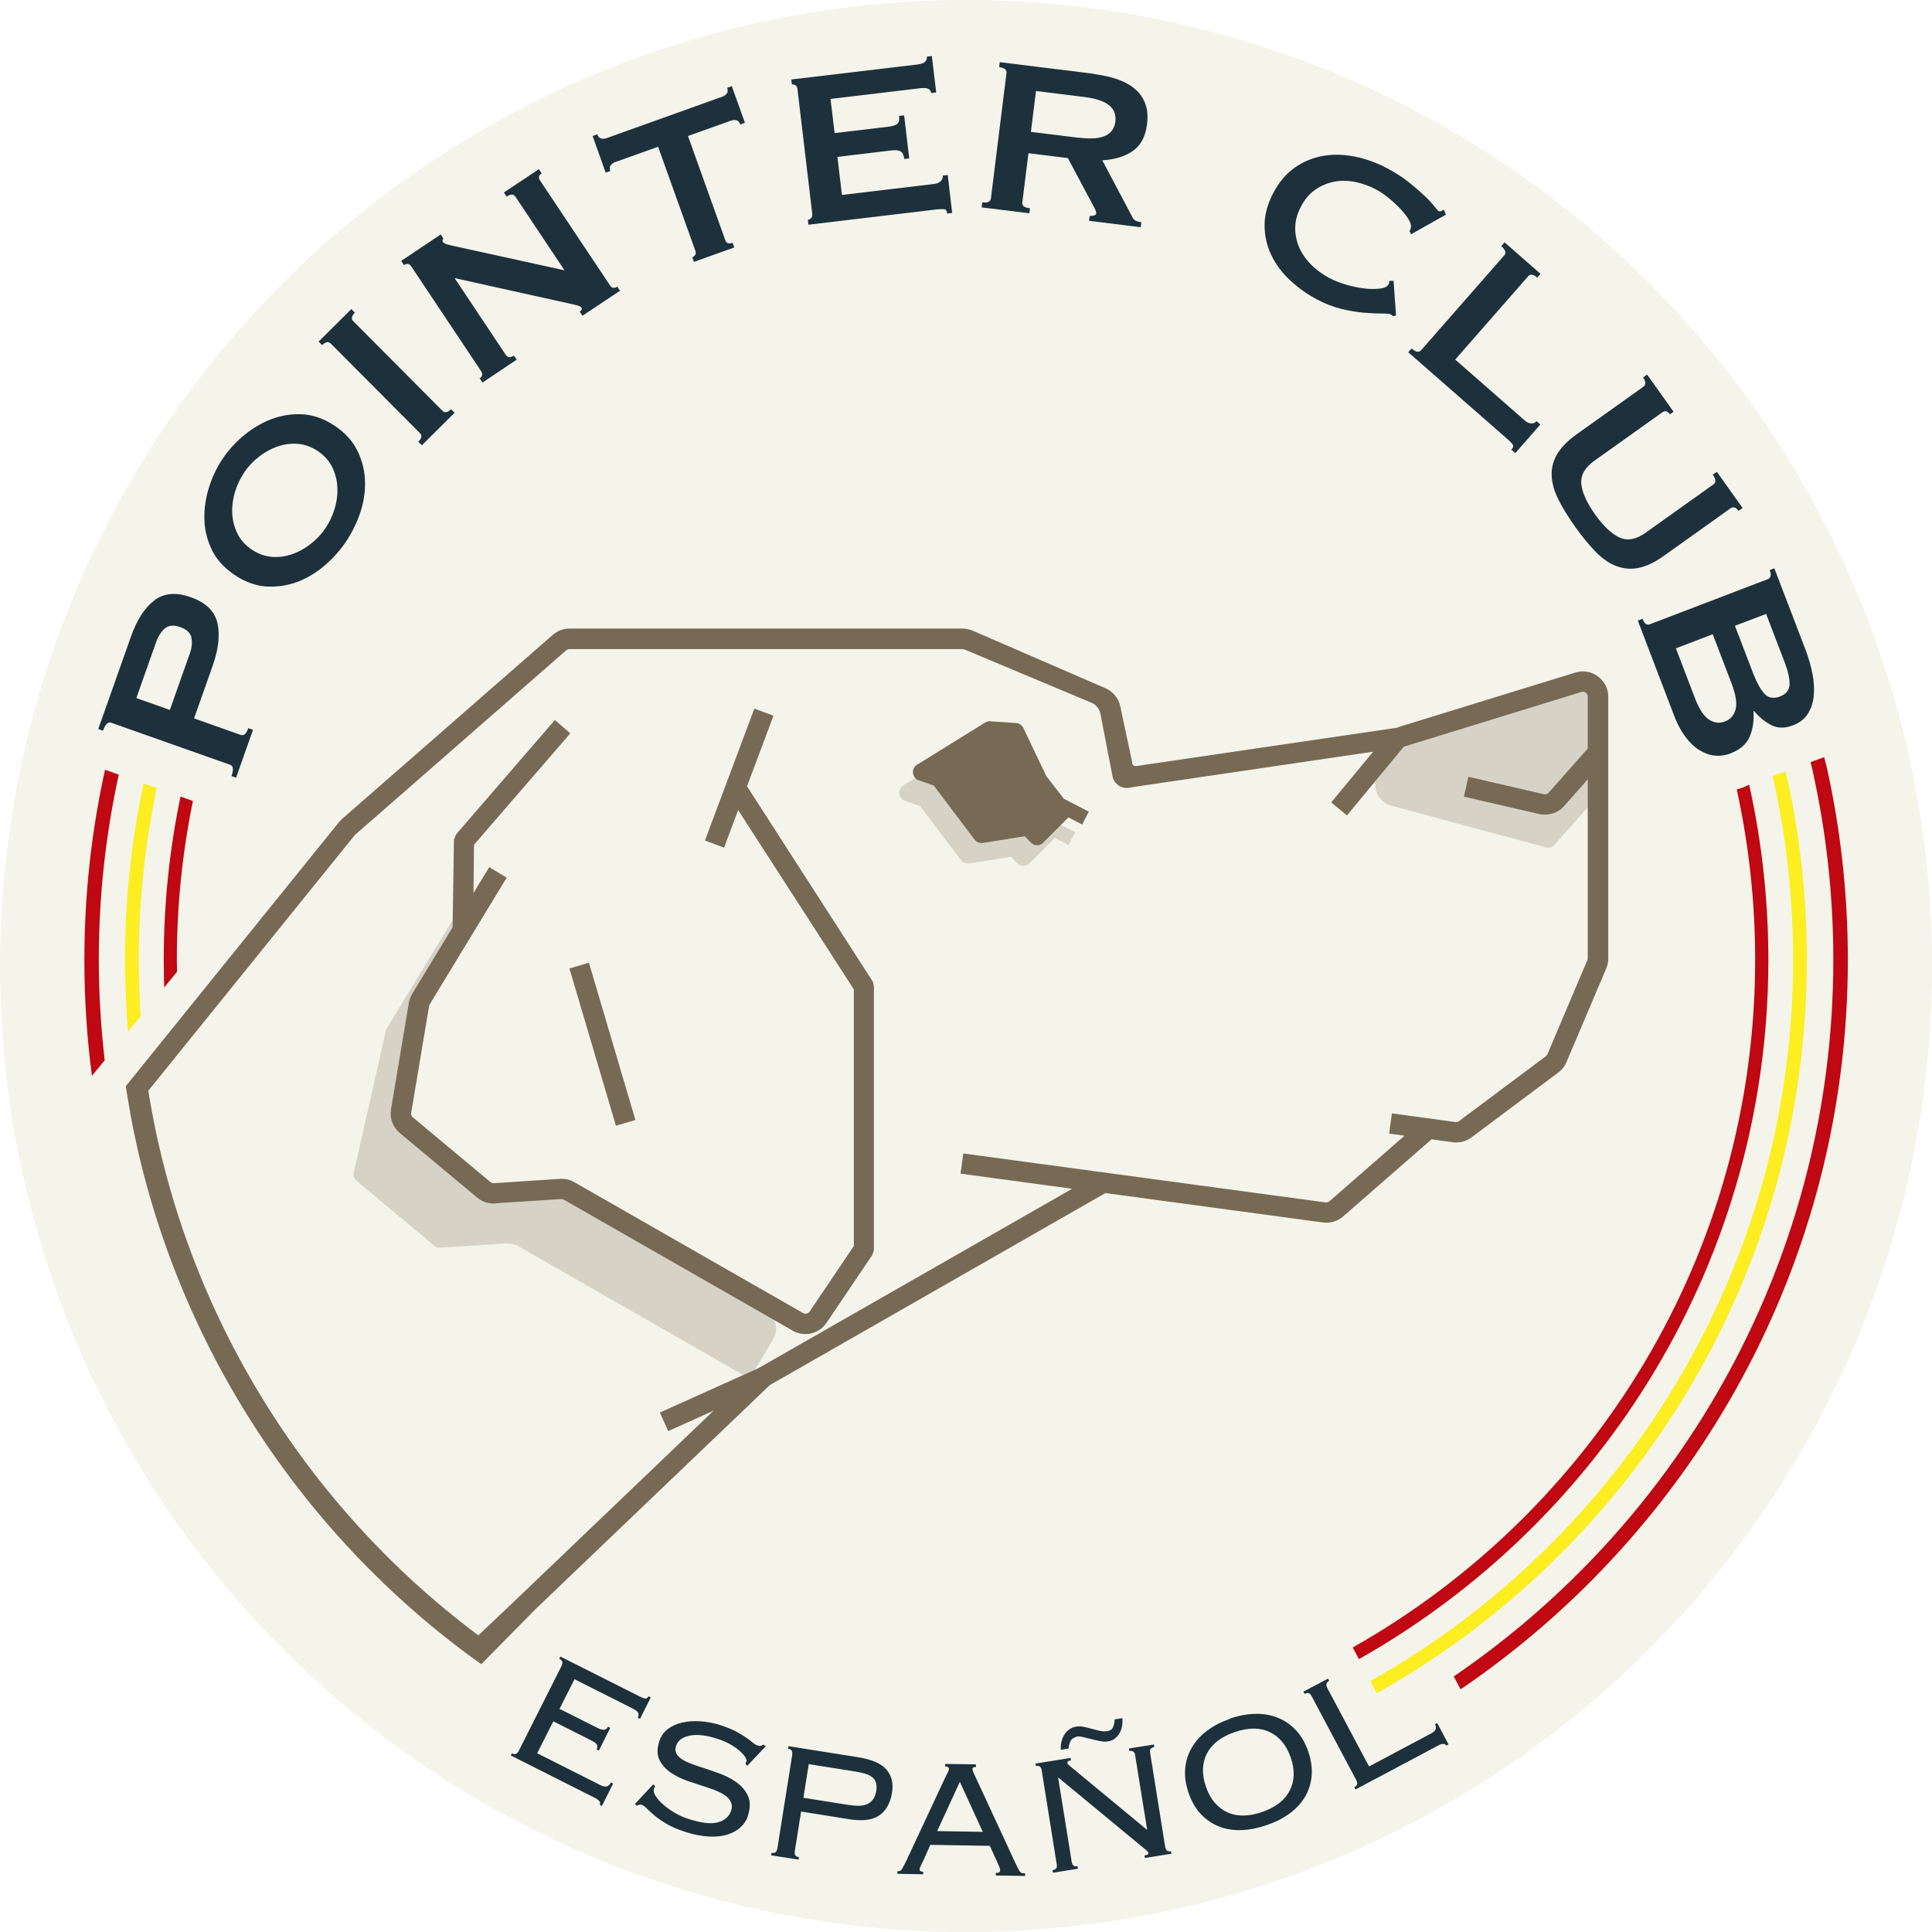 <svg xmlns="http://www.w3.org/2000/svg" xmlns:xlink="http://www.w3.org/1999/xlink" viewBox="0 0 174.03 174.03"><defs><style>.cls-1{clip-path:url(#clippath);}.cls-2{fill:none;}.cls-2,.cls-3,.cls-4,.cls-5,.cls-6,.cls-7,.cls-8{stroke-width:0px;}.cls-9{clip-path:url(#clippath-1);}.cls-3{fill:#f5f4ea;}.cls-4{mix-blend-mode:multiply;opacity:.24;}.cls-4,.cls-8{fill:#776a54;}.cls-5{fill:#bf0811;}.cls-10{opacity:.81;}.cls-11{isolation:isolate;}.cls-6{fill:#fcee21;}.cls-7{fill:#1c313b;}</style><clipPath id="clippath"><rect class="cls-2" x="41.56" y="-903.79" width="1920" height="804.89"></rect></clipPath><clipPath id="clippath-1"><circle class="cls-2" cx="87.01" cy="86.46" r="77.23"></circle></clipPath></defs><g class="cls-11"><g id="Capa_1"><g class="cls-10"><g class="cls-1"><image width="1080" height="676" transform="translate(41.56 -964.68) scale(1.78)"></image></g></g><circle class="cls-3" cx="87.02" cy="87.02" r="87.02"></circle><path class="cls-5" d="M164.48,68.85c-.05-.22-.11-.43-.16-.65l-1.23.45c.04.16.08.32.12.48,1.28,5.65,1.93,11.48,1.93,17.32,0,26.8-13.57,50.49-34.19,64.56l.62,1.16c21.03-14.3,34.88-38.43,34.88-65.72,0-5.94-.66-11.87-1.96-17.61Z"></path><path class="cls-6" d="M160.85,69.48l-1.18.43c.06.22.11.45.16.67,1.12,5.18,1.69,10.52,1.69,15.87,0,27.86-15.37,52.19-38.08,64.98l.58,1.1c23.1-12.99,38.74-37.74,38.74-66.08,0-5.44-.58-10.87-1.72-16.13-.06-.28-.13-.56-.2-.84Z"></path><path class="cls-5" d="M157.56,70.7l-.09.03c-.14.06-.29.13-.44.19-.2.07-.39.14-.59.19,1.1,5.01,1.66,10.17,1.66,15.35,0,26.55-14.63,49.74-36.25,61.94l.56,1.05c21.99-12.41,36.88-35.99,36.88-62.99,0-5.27-.57-10.54-1.7-15.65,0-.04-.02-.08-.03-.11Z"></path><path class="cls-5" d="M15.95,87.54c0-.36-.02-.72-.02-1.09,0-4.9.5-9.68,1.45-14.3l-1.12-.4c-.99,4.75-1.51,9.66-1.51,14.7,0,.84.02,1.67.04,2.5l1.16-1.42Z"></path><path class="cls-6" d="M12.67,91.54c-.11-1.68-.17-3.38-.17-5.09,0-5.3.57-10.47,1.62-15.46l-1.18-.42c-1.1,5.12-1.68,10.43-1.68,15.88,0,2.18.1,4.34.28,6.47l1.14-1.39Z"></path><path class="cls-5" d="M9.43,95.5c-.34-2.97-.53-5.98-.53-9.04,0-5.72.62-11.3,1.8-16.68l-1.24-.44c-1.22,5.52-1.86,11.24-1.86,17.12,0,3.54.23,7.03.68,10.45l1.15-1.4Z"></path><path class="cls-7" d="M50.59,150.03c.06-.12.08-.24.06-.34-.02-.1-.11-.19-.27-.27l.1-.2,7.09,3.57c.29.15.49.22.6.21s.19-.08.25-.2l.2.1-.97,1.93-.2-.1c.07-.15.09-.29.04-.42-.05-.13-.2-.26-.46-.39l-5.28-2.66-1.35,2.67,3.44,1.73c.2.1.39.15.55.15.16,0,.29-.09.38-.27l.2.1-1.03,2.05-.2-.1c.09-.17.09-.31.03-.43s-.22-.24-.46-.36l-3.47-1.75-1.45,2.88,5.65,2.85c.24.12.43.17.59.14.16-.03.29-.15.4-.36l.2.1-1.01,2.01-.2-.1c.11-.21-.04-.42-.43-.62l-7.58-3.82.1-.2c.16.08.28.1.38.05.09-.04.17-.13.23-.25l3.87-7.68Z"></path><path class="cls-7" d="M59.03,160.92c-.06.07-.11.14-.13.22-.05.17,0,.38.15.63.15.25.38.5.67.76.29.26.64.51,1.04.75s.82.43,1.27.57c1.14.37,2.02.47,2.64.3.62-.17,1.01-.52,1.19-1.05.08-.25.09-.48.01-.69s-.2-.39-.4-.56-.43-.31-.71-.44c-.28-.13-.59-.25-.93-.36-.55-.18-1.14-.37-1.76-.58-.62-.21-1.16-.47-1.63-.78-.47-.32-.81-.7-1.04-1.16-.22-.46-.23-1.03,0-1.71.14-.43.39-.79.74-1.06s.78-.47,1.28-.59c.5-.12,1.05-.16,1.66-.12.61.04,1.25.16,1.91.38.52.17.95.35,1.31.54.36.19.66.38.91.55s.45.33.61.46c.16.13.3.21.42.25.13.04.24.05.31.02.08-.03.15-.06.23-.1l.19.16-1.66,1.75-.16-.19s.05-.11.09-.23c.03-.08-.01-.21-.12-.38-.11-.17-.27-.35-.5-.55-.23-.2-.51-.4-.85-.59-.34-.2-.73-.36-1.16-.5-.97-.31-1.8-.41-2.47-.28-.67.13-1.09.44-1.25.95-.07.23-.07.43.01.61s.22.34.42.49.44.28.73.4.6.23.94.34c.56.18,1.15.38,1.76.6.61.22,1.14.49,1.61.83.46.34.8.74,1.02,1.23s.21,1.08-.02,1.8c-.12.39-.34.72-.66,1.01-.31.29-.71.51-1.2.66-.49.15-1.05.21-1.68.17s-1.34-.17-2.1-.42c-.65-.21-1.19-.44-1.64-.7-.44-.26-.81-.51-1.1-.75-.29-.25-.53-.46-.71-.65-.18-.18-.34-.3-.47-.34-.12-.04-.27,0-.45.09l-.15-.17,1.64-1.76.19.2Z"></path><path class="cls-7" d="M71.36,158.04c.02-.14,0-.25-.04-.34-.05-.09-.16-.15-.34-.18l.04-.23,6.29,1c1.24.2,2.08.57,2.55,1.12.46.55.63,1.24.49,2.07-.15.94-.53,1.62-1.14,2.04-.61.43-1.52.54-2.73.35l-4.32-.69-.57,3.59c-.02.14,0,.25.04.34s.16.15.34.18l-.04.22-2.47-.39.04-.22c.17.03.3,0,.37-.07.08-.07.12-.18.15-.31l1.35-8.5ZM76.59,162.6c.76.12,1.32.06,1.68-.17s.58-.6.66-1.1c.08-.49,0-.87-.25-1.14-.24-.28-.78-.48-1.6-.61l-4.23-.67-.48,3.03,4.23.67Z"></path><path class="cls-7" d="M83.12,167.69c-.05.11-.11.24-.18.38-.07.14-.1.24-.1.32,0,.14.1.21.32.21v.23s-2.33-.04-2.33-.04v-.23c.08,0,.15,0,.2-.02.06-.01.11-.05.16-.11.05-.06.11-.15.17-.27.07-.12.15-.28.25-.48l3.55-7.6c.1-.21.18-.37.24-.48.05-.11.08-.19.08-.25,0-.15-.11-.23-.34-.23v-.23s2.77.04,2.77.04v.23c-.21,0-.31.07-.31.22,0,.08.03.17.09.3s.14.29.24.51l3.52,7.6c.11.23.2.41.26.53.06.13.12.22.18.29.06.06.12.1.18.12.06.01.15.02.27.02v.23s-2.64-.04-2.64-.04v-.23c.16,0,.26-.02.31-.06s.08-.11.08-.2c0-.06-.01-.13-.04-.2-.03-.07-.09-.22-.19-.45l-.7-1.53-5.36-.09-.67,1.51ZM88.53,165.01l-2.07-4.51-2.04,4.44,4.11.07Z"></path><path class="cls-7" d="M103.33,164.8l-1.08-6.7c-.02-.14-.07-.24-.15-.31-.08-.07-.2-.09-.37-.07l-.04-.22,2.25-.36.04.23c-.17.03-.29.09-.34.18-.05.09-.06.21-.04.34l1.36,8.49c.02.14.07.24.15.31.08.07.2.09.37.07l.04.22-2.39.38-.04-.22c.25-.04.37-.11.35-.21-.01-.09-.05-.15-.11-.2-.06-.05-.1-.09-.14-.12l-7.88-6.51,1.23,7.63c.02.14.07.24.15.31.08.07.2.09.37.07l.04.22-2.25.36-.04-.23c.17-.03.29-.09.34-.18.05-.09.06-.21.04-.34l-1.36-8.49c-.02-.14-.07-.24-.15-.31-.08-.07-.2-.09-.37-.06l-.04-.22,3.16-.51.04.22c-.14.02-.23.05-.27.09-.05.04-.06.1-.05.17,0,.04.03.08.07.11s.08.07.12.11l6.95,5.75h.04ZM95.55,157.61c-.01-.23,0-.46.06-.69.05-.23.13-.44.24-.63.11-.19.26-.35.44-.49.18-.14.4-.23.65-.27.22-.04.46-.03.69.02.24.05.48.11.73.18.25.07.49.13.72.18.23.05.45.06.65.03.27-.04.46-.17.54-.38s.13-.44.13-.68l.71-.11c.01.24,0,.48-.04.71-.04.23-.11.44-.22.63s-.24.35-.42.49c-.18.14-.4.23-.68.27-.17.03-.4.02-.67-.04-.27-.05-.54-.11-.82-.19-.27-.07-.53-.13-.76-.18s-.4-.06-.51-.03c-.29.1-.48.23-.56.4-.08.17-.15.39-.19.68l-.71.11Z"></path><path class="cls-7" d="M110.78,154.81c.78-.27,1.53-.41,2.26-.43.73-.02,1.41.09,2.03.34.63.24,1.18.62,1.65,1.12.48.5.85,1.14,1.12,1.92.27.78.37,1.51.31,2.2-.06.69-.26,1.32-.6,1.9-.34.57-.81,1.07-1.39,1.5s-1.27.77-2.05,1.04c-.78.27-1.53.42-2.25.45s-1.4-.07-2.02-.31c-.62-.24-1.17-.61-1.65-1.11-.48-.5-.85-1.14-1.12-1.92s-.37-1.51-.31-2.2c.06-.69.26-1.32.6-1.9.34-.58.8-1.09,1.39-1.52.58-.44,1.26-.79,2.04-1.06ZM111.2,156.03c-1.22.42-2.05,1.07-2.49,1.94-.44.87-.47,1.86-.08,2.98.39,1.12,1.03,1.88,1.91,2.29s1.93.4,3.15-.02c1.22-.42,2.05-1.07,2.49-1.94.44-.87.47-1.86.08-2.98-.39-1.12-1.03-1.88-1.91-2.29-.88-.41-1.93-.4-3.15.02Z"></path><path class="cls-7" d="M119.74,151.4c-.16.08-.24.18-.26.29-.01.11.02.24.1.4l3.74,7.03,5.62-2.99c.39-.21.5-.48.32-.81l.2-.11,1.02,1.92-.2.11c-.11-.21-.36-.21-.75,0l-7.43,3.95-.11-.2c.16-.08.24-.18.26-.28s0-.21-.07-.34l-4.04-7.6c-.07-.12-.15-.21-.24-.25s-.22-.02-.38.06l-.11-.2,2.21-1.17.11.2Z"></path><path class="cls-7" d="M21.28,70.06l-.43-.15c.21-.58.17-.92-.12-1.02l-10.72-3.79c-.28-.1-.53.14-.73.72l-.43-.15,2.94-8.31c.53-1.51,1.23-2.6,2.1-3.27.87-.67,1.97-.77,3.3-.29,1.34.47,2.13,1.24,2.39,2.3.25,1.06.11,2.35-.42,3.86l-1.68,4.75,4.2,1.49c.28.1.51-.1.69-.61l.42.15-1.53,4.32ZM17.09,58.91c.18-.52.24-1,.16-1.44-.07-.44-.41-.77-1.01-.98-.6-.21-1.06-.17-1.4.13-.34.3-.6.71-.78,1.23l-1.78,5.03,3.02,1.07,1.78-5.03Z"></path><path class="cls-7" d="M20.07,41.3c.51-.76,1.15-1.46,1.91-2.09.76-.63,1.59-1.12,2.48-1.46.9-.34,1.83-.48,2.81-.43.98.06,1.95.41,2.9,1.05.95.64,1.64,1.41,2.06,2.3.42.89.64,1.81.65,2.77.02.96-.14,1.9-.46,2.83-.33.93-.75,1.77-1.26,2.53-.51.76-1.14,1.47-1.88,2.11s-1.56,1.14-2.45,1.49c-.9.34-1.83.48-2.81.43-.98-.06-1.95-.41-2.9-1.05-.95-.64-1.64-1.41-2.06-2.3-.42-.89-.64-1.81-.65-2.77-.02-.96.13-1.91.43-2.85.3-.94.71-1.79,1.23-2.56ZM21.98,42.59c-.36.53-.63,1.11-.82,1.75-.19.64-.27,1.27-.24,1.9.03.63.18,1.23.46,1.81s.71,1.05,1.29,1.45c.58.39,1.19.61,1.82.66.63.05,1.25-.04,1.85-.25.6-.21,1.15-.52,1.68-.94.52-.41.96-.88,1.31-1.41s.63-1.11.82-1.75c.19-.64.27-1.27.24-1.91-.03-.63-.18-1.23-.46-1.81s-.71-1.05-1.29-1.45c-.58-.39-1.19-.61-1.82-.66-.63-.05-1.25.04-1.85.25-.6.21-1.15.52-1.68.94-.52.41-.96.88-1.31,1.41Z"></path><path class="cls-7" d="M37.68,39.79c.31-.31.36-.57.14-.78l-8.02-8.06c-.21-.21-.47-.17-.78.14l-.32-.32,2.95-2.93.32.32c-.31.31-.36.57-.14.78l8.02,8.06c.21.21.47.17.78-.14l.32.32-2.95,2.93-.32-.32Z"></path><path class="cls-7" d="M43.2,34.09c.26-.18.31-.39.15-.64l-6.31-9.46c-.17-.25-.38-.29-.65-.11l-.25-.38,3.56-2.38.25.38c-.11.07-.12.18-.03.32.07.11.34.21.81.31l10.12,2.22-4.42-6.63c-.17-.25-.43-.25-.79-.01l-.25-.37,3.15-2.1.25.37c-.26.18-.31.39-.15.64l6.31,9.46c.17.25.38.29.65.11l.25.37-3.38,2.25-.25-.37c.18-.12.23-.24.15-.37-.07-.1-.28-.18-.65-.26l-10.77-2.39,4.61,6.92c.17.25.41.27.73.06l.25.37-3.08,2.06-.25-.37Z"></path><path class="cls-7" d="M65.32,21.63c.1.28.33.36.67.24l.15.42-3.63,1.3-.15-.42c.11-.04.2-.11.26-.21.06-.1.07-.22.02-.36l-3.36-9.38-3.89,1.39c-.14.05-.27.14-.37.27-.11.13-.12.3-.04.52l-.42.15-1.18-3.3.42-.15c.08.22.2.35.36.38.16.03.31.02.46-.03l10.47-3.75c.14-.05.27-.14.37-.27.11-.13.12-.3.04-.52l.42-.15,1.18,3.3-.42.15c-.08-.22-.2-.35-.36-.38-.16-.03-.31-.02-.46.03l-3.89,1.39,3.36,9.38Z"></path><path class="cls-7" d="M83.88,8.39c-.02-.18-.11-.31-.26-.39-.15-.07-.4-.09-.75-.05l-8.06.96.37,3.08,4.87-.58c.33-.04.58-.12.75-.23.17-.11.23-.36.19-.74l.45-.05.46,3.88-.45.05c-.04-.38-.17-.61-.36-.7-.2-.09-.46-.11-.79-.07l-4.87.58.41,3.43,8.31-.99c.25-.03.44-.11.59-.25.14-.13.2-.3.18-.5l.45-.05.4,3.41-.45.05c-.03-.25-.12-.38-.29-.39-.16-.01-.37,0-.62.02l-11.59,1.38-.05-.45c.12-.01.22-.06.3-.15s.11-.2.1-.35l-1.34-11.29c-.02-.15-.08-.26-.18-.32-.1-.06-.21-.09-.32-.07l-.05-.45,11.34-1.35c.35-.04.59-.12.71-.25.13-.12.18-.28.16-.46l.45-.05.39,3.28-.45.05Z"></path><path class="cls-7" d="M98.53,6.67c.8.1,1.51.26,2.14.48.63.22,1.16.51,1.58.88.43.36.73.81.92,1.33.19.52.24,1.14.15,1.85-.14,1.09-.56,1.89-1.28,2.39-.72.5-1.64.78-2.75.84l2.72,5.13c.09.18.22.3.37.35.15.05.3.09.43.1l-.06.45-4.65-.58.06-.45c.15.02.28,0,.39-.03s.18-.1.19-.18c.01-.08-.01-.18-.06-.3-.05-.12-.13-.27-.24-.47l-2.25-4.22-3.55-.44-.55,4.42c-.02.15.02.27.12.36.1.09.29.15.57.18l-.06.45-4.3-.53.06-.45c.48.06.74-.06.78-.36l1.4-11.28c.04-.3-.18-.48-.66-.54l.06-.45,8.5,1.05ZM97.16,12.4c.6.07,1.1.09,1.51.05.41-.04.74-.13.99-.27.25-.14.44-.31.57-.52.13-.21.21-.45.24-.71.03-.26.01-.52-.06-.75-.07-.24-.21-.45-.42-.65-.21-.19-.51-.36-.9-.5-.39-.14-.88-.25-1.47-.32l-4.3-.53-.46,3.68,4.3.53Z"></path><path class="cls-7" d="M125.48,28.47s-.08-.05-.12-.08c-.03-.03-.07-.05-.12-.08-.09-.05-.35-.07-.77-.07s-.95-.02-1.58-.07c-.63-.05-1.31-.16-2.04-.34-.74-.18-1.46-.46-2.17-.83-.93-.49-1.76-1.08-2.49-1.77-.73-.69-1.3-1.45-1.69-2.29-.4-.84-.59-1.73-.59-2.67,0-.94.27-1.91.79-2.9.51-.97,1.16-1.73,1.94-2.28.78-.54,1.63-.89,2.55-1.05.92-.16,1.88-.13,2.87.07.99.2,1.95.55,2.88,1.04.75.4,1.4.82,1.96,1.26.55.44,1.02.85,1.41,1.22.39.37.68.69.89.95.2.26.33.4.39.43.07.04.16.04.25-.01.09-.05.16-.08.22-.11l.19.44-3.14,1.77-.14-.27s.04-.09.06-.14.03-.11.05-.17c.06-.18,0-.42-.18-.73-.18-.31-.43-.63-.75-.97-.32-.34-.68-.67-1.07-.99-.39-.32-.77-.58-1.14-.77-.62-.33-1.26-.55-1.92-.68-.66-.12-1.29-.13-1.89,0-.6.12-1.16.36-1.67.72-.51.36-.94.86-1.27,1.5-.34.64-.51,1.27-.52,1.89-.01.63.11,1.22.35,1.78.24.56.6,1.08,1.08,1.56.47.48,1.02.88,1.64,1.21.47.25,1,.45,1.57.62.58.16,1.12.27,1.64.33.52.06.98.05,1.38,0s.65-.19.75-.38c.05-.1.07-.21.05-.31h.4s.22,3.11.22,3.11l-.27.08Z"></path><path class="cls-7" d="M136.15,40.5c.17-.19.2-.35.1-.48-.1-.13-.24-.28-.43-.44l-8.97-7.85.3-.34c.38.33.66.38.86.16l7.49-8.55c.2-.23.11-.5-.27-.83l.3-.34,3.24,2.84-.3.34c-.35-.31-.63-.35-.82-.12l-6.57,7.5,6.26,5.48c.19.17.38.26.58.27.2.02.36-.05.49-.2l.34.3-2.26,2.58-.34-.3Z"></path><path class="cls-7" d="M150.43,37.33c-.21-.3-.44-.36-.69-.19l-6.12,4.36c-.86.61-1.25,1.3-1.18,2.08.07.78.49,1.7,1.24,2.76.76,1.06,1.49,1.75,2.2,2.08.71.32,1.5.18,2.35-.43l6.12-4.36c.24-.17.22-.47-.07-.87l.37-.26,2.32,3.26-.37.26c-.23-.33-.47-.4-.72-.23l-6.02,4.29c-.8.57-1.55.93-2.24,1.07-.69.14-1.35.09-2-.15s-1.26-.66-1.86-1.27c-.6-.61-1.22-1.36-1.86-2.26-.64-.9-1.15-1.73-1.53-2.49-.38-.76-.58-1.49-.6-2.17-.02-.69.15-1.33.51-1.93s.94-1.19,1.74-1.76l6.02-4.29c.24-.17.23-.45-.04-.83l.37-.26,2.38,3.35-.37.26Z"></path><path class="cls-7" d="M162.64,58.53c.27.72.48,1.43.62,2.15.14.71.18,1.38.12,1.99-.06.61-.24,1.15-.53,1.62-.29.47-.75.82-1.35,1.05-.73.28-1.38.27-1.96-.03-.57-.3-1.08-.72-1.54-1.26l-.05.02c.06.82-.05,1.57-.33,2.26-.28.69-.87,1.2-1.76,1.54-.47.18-.94.24-1.41.19-.48-.05-.94-.22-1.39-.5-.45-.28-.86-.68-1.25-1.2-.38-.51-.72-1.14-1-1.87l-3.28-8.59.42-.16c.17.44.39.6.67.49l10.62-4.06c.28-.11.34-.38.17-.82l.42-.16,2.8,7.32ZM152.67,62.87c.37.98.8,1.63,1.26,1.94.47.31.95.37,1.45.18.5-.19.82-.56.96-1.1s.02-1.31-.35-2.29l-1.71-4.47-3.32,1.27,1.71,4.47ZM158,60.84c.27.7.58,1.25.93,1.64.35.39.82.48,1.4.26.58-.22.87-.6.87-1.12s-.13-1.14-.4-1.85l-1.71-4.47-2.81,1.07,1.71,4.47Z"></path><g class="cls-9"><path class="cls-3" d="M43.11,147.3l3.57-3.39,17.62-16.85-4.09,1.84-.75-1.67,8.9-4.01,28.24-16.15-10.06-1.36.25-1.82,32.64,4.41c.12.02.25-.02.35-.11l6.76-5.9-1.39-.19.25-1.82,5.72.78c.11.01.23-.02.32-.08l7.83-5.85c.06-.05.11-.11.14-.18l3.59-8.46c.01-.06.02-.11.04-.17v-16.13l-2.14,2.42c-.55.62-1.43.89-2.22.71l-6.8-1.57.41-1.79,6.8,1.57c.16.04.32-.01.43-.14l3.52-3.97v-4.67c0-.14-.07-.27-.18-.36-.11-.08-.26-.11-.39-.07l-15.87,4.89c-.08.03-.16.07-.21.14l-5.04,6.09-1.42-1.17,3.78-4.57-21.05,3.1s-.47.07-.95.15c-.69.11-1.35-.35-1.48-1.04l-1.09-5.65c-.08-.43-.37-.79-.78-.96l-11.47-4.81c-.06-.01-.11-.02-.17-.03h-35.41c-.11,0-.21.04-.29.11l-19.04,16.64-18.6,23.03c3.11,19.5,13.85,37.21,29.73,49.06Z"></path><path class="cls-4" d="M94.57,73.76l-1.55-2-2.07-4.34c-.12-.25-.37-.42-.65-.44l-2.33-.16c-.17-.01-.33.03-.47.12l-6.13,3.8c-.26.16-.4.45-.36.75s.23.55.52.65l1.35.47,3.68,4.87c.18.23.46.34.75.3l3.77-.6.55.57c.15.15.35.24.56.24h0c.16,0,.32-.05.45-.14h0s2.37-2.37,2.37-2.37l1.24.64.6-1.16-2.28-1.17Z"></path><path class="cls-4" d="M94.07,71.28l-.36-.46-2.06-4.32c-.57-.27-1.2-.42-1.86-.42-2.41,0-4.37,1.95-4.37,4.37s1.95,4.37,4.37,4.37c2.12,0,3.89-1.52,4.28-3.53Z"></path><path class="cls-8" d="M143.93,60.92c-.59-.43-1.33-.56-2.02-.34l-15.87,4.89c-.07.02-.13.05-.19.08l-23.47,3.45c-.16.03-.29-.05-.35-.12l-1.12-5.26c-.15-.72-.65-1.32-1.32-1.62l-11.97-5.19c-.29-.12-.59-.19-.91-.19h-35.41c-.55,0-1.08.2-1.5.56l-18.98,16.58c-.1.09-.2.19-.28.29l-19.21,23.79c.11.74.24,1.48.37,2.22l.03.21h0c3.64,19.89,15.03,37.82,31.62,49.64l.69-.7h0s.7-.71.7-.71h0s0,0,0,0l3.51-3.56,21.09-20.17,30.13-17.24.11-.06,19.59,2.65c.66.09,1.31-.11,1.81-.54l7.97-6.95,1.91.26c.6.09,1.2-.08,1.68-.43l7.83-5.85c.32-.24.58-.57.73-.93l3.59-8.45c.12-.28.18-.58.18-.89v-23.57c0-.73-.34-1.4-.92-1.83ZM143.02,67.43l-3.52,3.97c-.11.12-.27.17-.43.14l-6.8-1.57-.41,1.79,6.8,1.57c.79.18,1.67-.09,2.22-.71l2.14-2.42v16.13l-.04.17-3.59,8.46c-.03.07-.08.13-.14.18l-7.83,5.85c-.09.07-.21.1-.32.08l-5.72-.78-.25,1.82,1.39.19-6.76,5.9c-.1.08-.23.12-.35.11l-32.64-4.41-.25,1.82,10.06,1.36-28.24,16.15-8.9,4.01.75,1.67,4.09-1.84-17.62,16.85-3.57,3.39c-15.88-11.86-26.62-29.56-29.73-49.06l18.6-23.03,19.04-16.64c.08-.07.18-.11.29-.11h35.41l.17.03,11.47,4.81c.4.17.69.53.78.96l1.09,5.65c.13.69.79,1.15,1.48,1.04.48-.07.92-.14.95-.15l21.05-3.1-3.78,4.57,1.42,1.17,5.04-6.09c.05-.07.13-.12.21-.14l15.87-4.89c.14-.04.28-.02.39.07.11.08.18.21.18.36v4.67Z"></path><path class="cls-4" d="M34.75,92.88l-2.89,12.78c-.05.27.06.54.27.72l6.99,5.83c.15.13.35.19.54.18l5.94-.38c.38-.02.76.06,1.09.25l20.62,11.8c.35.2,2.07-3.06,2.3-3.39h0c.58-.85.31-2.02-.59-2.53l-18.08-10.34c-.13-.07-.27-.11-.43-.1l-5.95.38c-.5.03-.99-.13-1.37-.45l-6.99-5.83c-.53-.44-.79-1.14-.68-1.82l1.61-9.62c.04-.25.13-.48.26-.69l3.44-5.65c.16-.27.25-.58.26-.9l.02-1.66v.38c0,.32-.1.63-.26.9l-6,9.87c-.05.08-.08.18-.1.27Z"></path><path class="cls-4" d="M143.31,62.01c-.2-.15-.45-.19-.68-.12l-15.87,4.89c-.14.05-.27.13-.37.25l-2.04,2.37c-.94,1.09-.42,2.79.97,3.17l13.96,3.77c.27.07.56-.03.75-.24l3.6-4.07v-9.41c0-.25-.11-.47-.31-.62Z"></path><path class="cls-8" d="M44.6,108.39l5.95-.38c.09,0,.16.01.25.06l20.62,11.8c.34.2.73.3,1.13.3.76,0,1.47-.37,1.89-1l4.14-6.13.14-.42v-23.77s-.09-.41-.09-.41l-11.34-17.61,2.38-6.36-1.72-.64-4.45,11.88,1.72.65,1.27-3.39,10.42,16.15v23.12l-3.98,5.9c-.13.19-.39.25-.59.14l-20.62-11.8c-.39-.22-.83-.32-1.28-.29l-5.95.39c-.1,0-.22-.03-.31-.1l-6.99-5.83c-.12-.1-.18-.26-.15-.41l1.61-9.62c0-.06.03-.11.06-.16l6.93-11.4-1.57-.95-1.42,2.33.05-4.35,8.67-10.03-1.39-1.2-8.89,10.29-.2.48-.12,7.9-3.64,5.99c-.15.25-.25.52-.3.8l-1.61,9.62c-.13.79.17,1.61.79,2.12l6.99,5.83c.45.37,1.02.55,1.6.52Z"></path><path class="cls-8" d="M95.8,71.91l-1.55-2-2.07-4.34c-.12-.25-.37-.42-.65-.44l-2.33-.16c-.17-.01-.33.03-.47.12l-6.13,3.8c-.26.16-.4.45-.36.75s.23.55.52.65l1.35.47,3.68,4.87c.18.23.46.34.75.3l3.77-.6.55.57c.15.15.35.24.56.24h0c.16,0,.32-.05.45-.14h0s2.37-2.37,2.37-2.37l1.24.64.6-1.16-2.28-1.17Z"></path></g><rect class="cls-8" x="53.35" y="86.67" width="1.83" height="14.77" transform="translate(-24.44 19.25) rotate(-16.47)"></rect></g></g></svg>